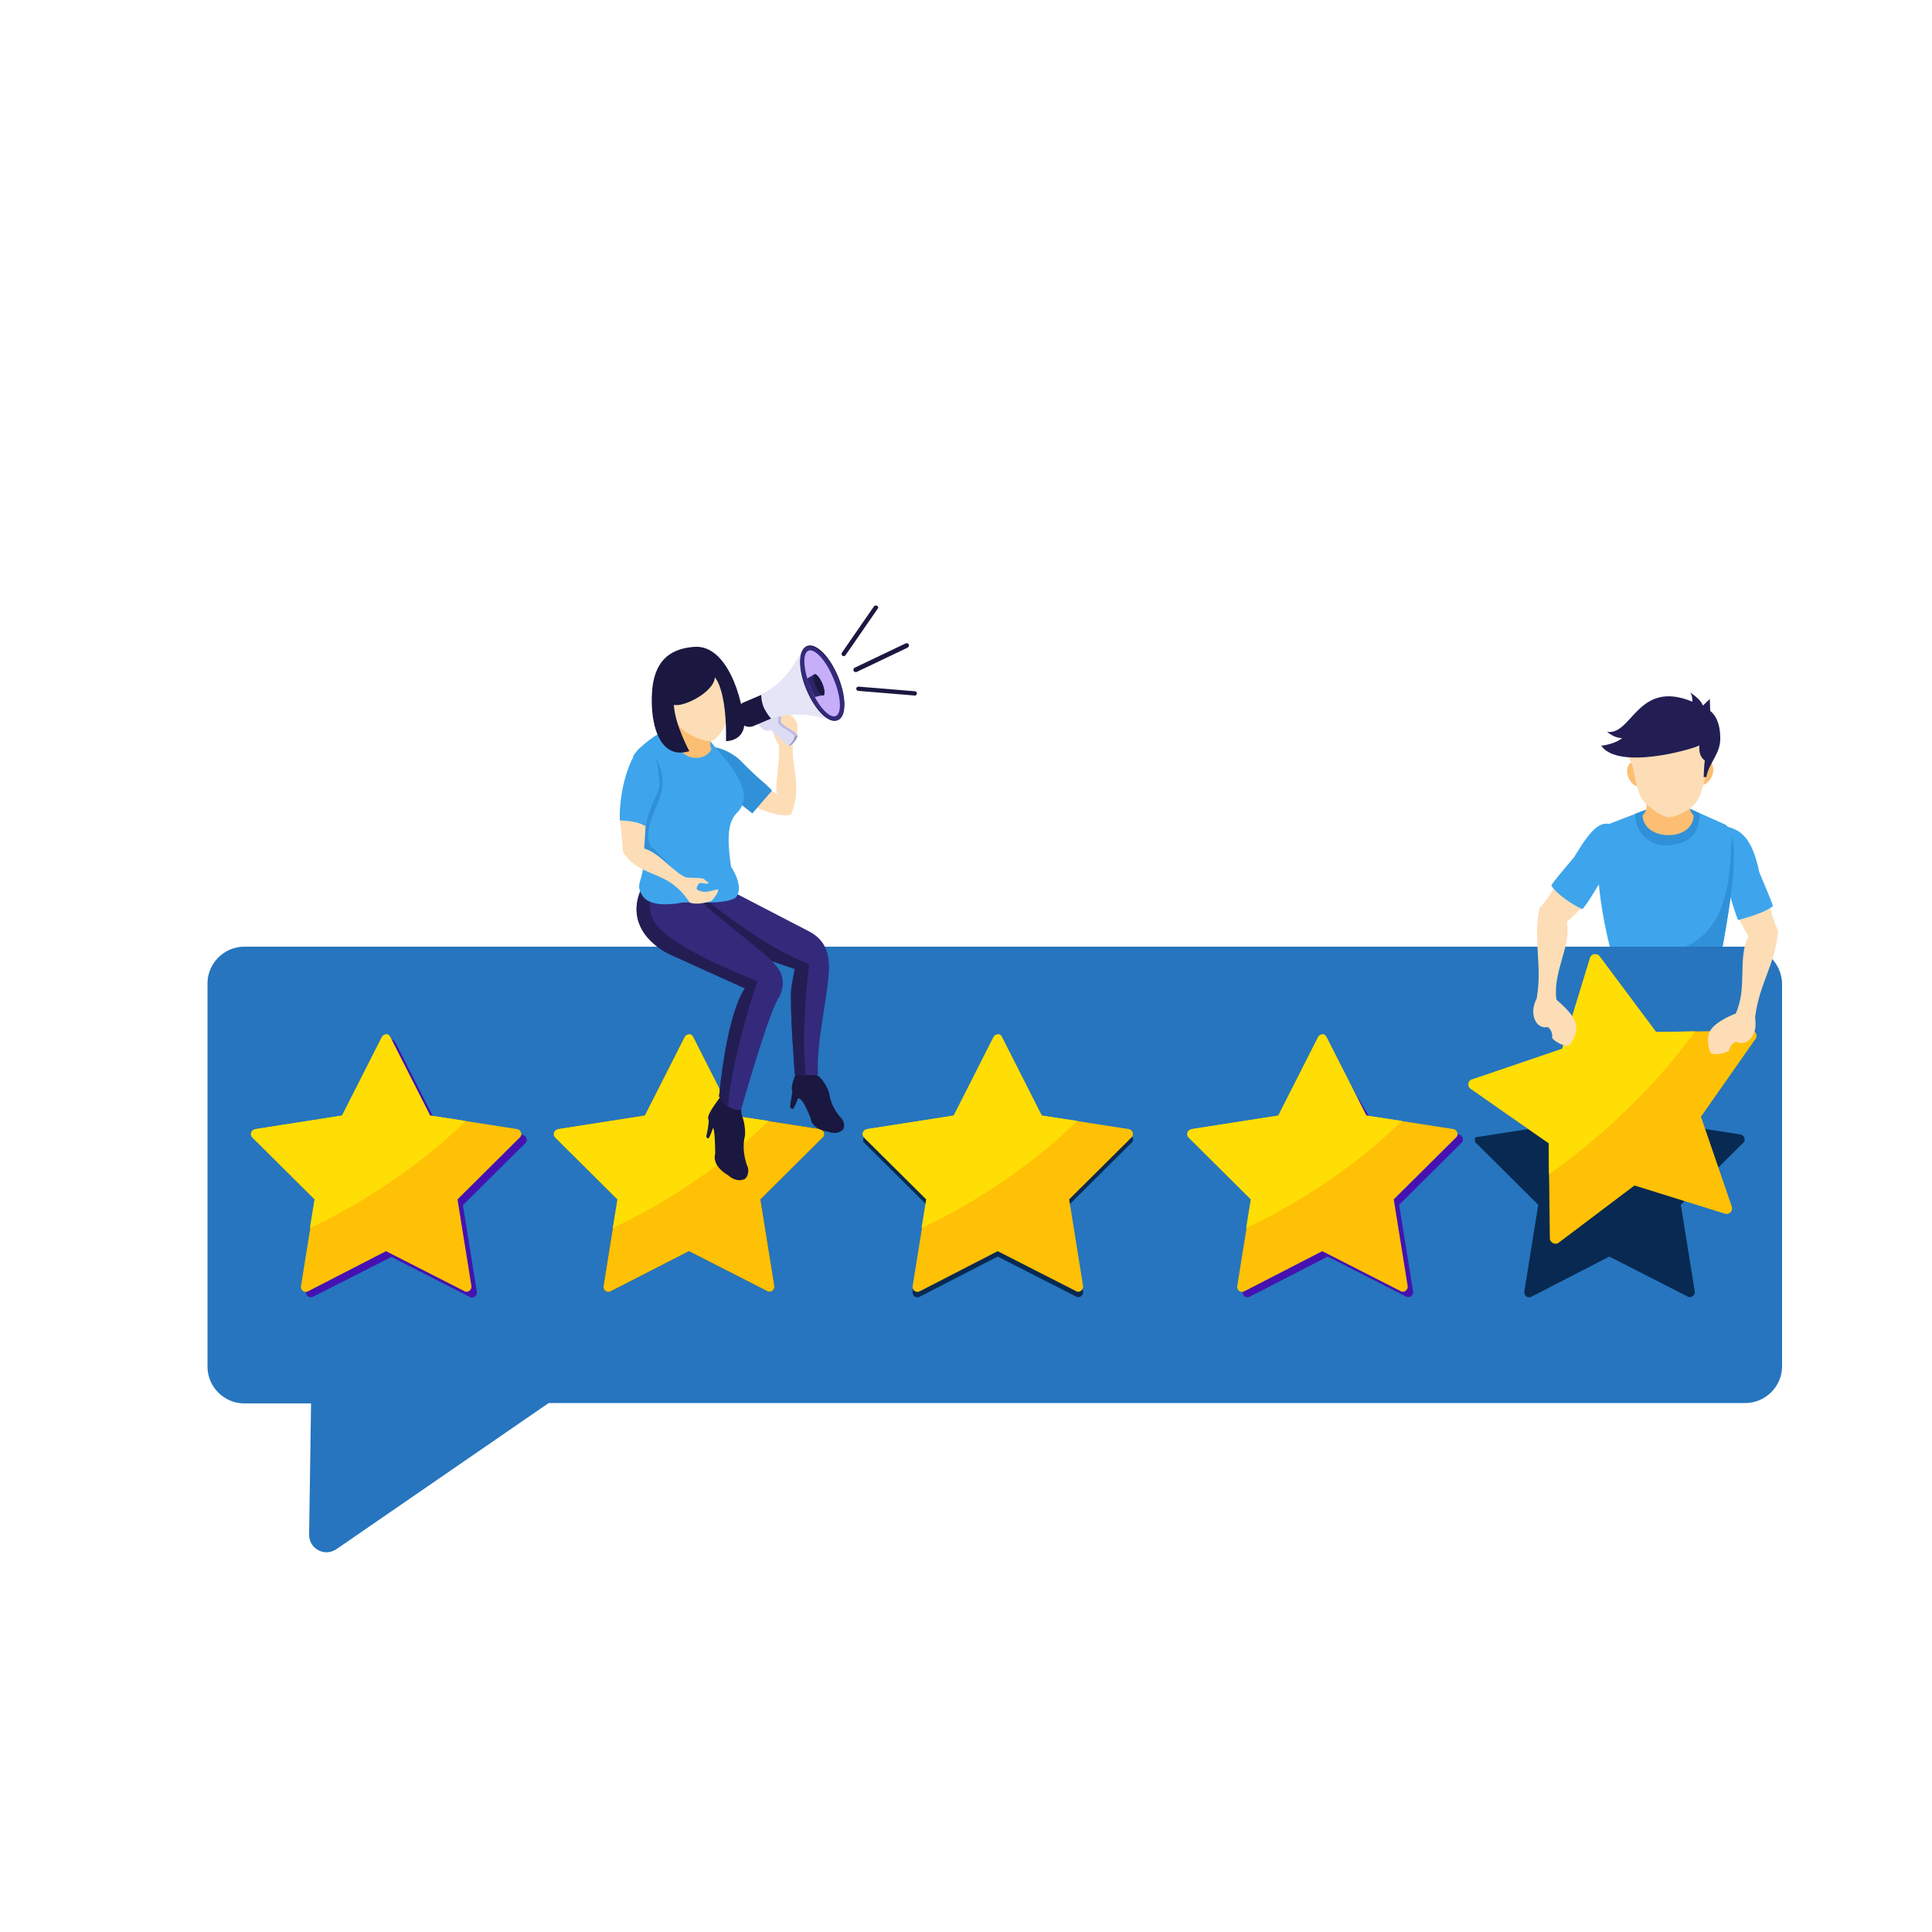 <?xml version="1.0" encoding="utf-8"?>
<!-- Generator: Adobe Illustrator 25.2.0, SVG Export Plug-In . SVG Version: 6.00 Build 0)  -->
<svg version="1.1" id="Layer_1" xmlns="http://www.w3.org/2000/svg" xmlns:xlink="http://www.w3.org/1999/xlink" x="0px" y="0px"
	 viewBox="0 0 500 500" style="enable-background:new 0 0 500 500;" xml:space="preserve">
<style type="text/css">
	.st0{fill-rule:evenodd;clip-rule:evenodd;fill:#2675BE;}
	.st1{fill-rule:evenodd;clip-rule:evenodd;fill:#4512B1;}
	.st2{fill-rule:evenodd;clip-rule:evenodd;fill:#082951;}
	.st3{fill-rule:evenodd;clip-rule:evenodd;fill:#FFC105;}
	.st4{fill-rule:evenodd;clip-rule:evenodd;fill:#FFDE05;}
	.st5{fill-rule:evenodd;clip-rule:evenodd;fill:#1A1840;}
	.st6{fill-rule:evenodd;clip-rule:evenodd;fill:#332A7C;}
	.st7{fill-rule:evenodd;clip-rule:evenodd;fill:#221E54;}
	.st8{fill-rule:evenodd;clip-rule:evenodd;fill:#FDDDB6;}
	.st9{fill-rule:evenodd;clip-rule:evenodd;fill:#3091D8;}
	.st10{fill-rule:evenodd;clip-rule:evenodd;fill:#3EA5EC;}
	.st11{fill-rule:evenodd;clip-rule:evenodd;fill:#FCBE72;}
	.st12{fill-rule:evenodd;clip-rule:evenodd;fill:#BCBBE2;}
	.st13{fill-rule:evenodd;clip-rule:evenodd;fill:#DCDCF4;}
	.st14{fill-rule:evenodd;clip-rule:evenodd;fill:#9592C5;}
	.st15{fill-rule:evenodd;clip-rule:evenodd;fill:#E5E5F7;}
	.st16{fill-rule:evenodd;clip-rule:evenodd;fill:#C7AEF9;}
	.st17{fill-rule:evenodd;clip-rule:evenodd;fill:#2B2468;}
</style>
<g id="BACKGROUND">
</g>
<g id="DESIGNED_BY_FREEPIK">
</g>
<path class="st0" d="M451.6,245H63.2c-5.2,0-9.5,4.3-9.5,9.5v99.2c0,5.2,4.3,9.5,9.5,9.5h17.3l-0.5,34c0,1.7,0.9,3.2,2.4,4
	s3.2,0.7,4.7-0.3l54.9-37.8h309.7c5.2,0,9.5-4.3,9.5-9.5v-99.2C461,249.3,456.8,245,451.6,245z"/>
<path class="st1" d="M102.4,269.9l10.3,20.3l22.5,3.5c0.7,0.1,1.2,0.8,1.1,1.5c0,0.3-0.2,0.5-0.4,0.7l-16.1,16l3.6,22.4
	c0.1,0.7-0.4,1.4-1.1,1.5c-0.3,0-0.6,0-0.8-0.2l-20.2-10.3L81,335.6c-0.6,0.3-1.4,0.1-1.7-0.6c-0.1-0.3-0.2-0.5-0.1-0.8l3.6-22.4
	l-16.1-16c-0.5-0.5-0.5-1.3,0-1.8c0.2-0.2,0.5-0.3,0.8-0.4l22.4-3.5l10.3-20.3c0.3-0.6,1.1-0.9,1.7-0.6
	C102.1,269.4,102.3,269.6,102.4,269.9z"/>
<path class="st2" d="M179.4,268.4l10.3,20.3l22.5,3.5c0.7,0.1,1.2,0.8,1.1,1.5c0,0.3-0.2,0.5-0.4,0.7l-16.1,16l3.6,22.4
	c0.1,0.7-0.4,1.4-1.1,1.5c-0.3,0-0.6,0-0.8-0.2l-20.2-10.3L158,334.2c-0.6,0.3-1.4,0.1-1.7-0.6c-0.1-0.3-0.2-0.5-0.1-0.8l3.6-22.4
	l-16.1-16c-0.5-0.5-0.5-1.3,0-1.8c0.2-0.2,0.5-0.3,0.8-0.4l22.4-3.5l10.3-20.3c0.3-0.6,1.1-0.9,1.7-0.6
	C179.1,267.9,179.2,268.1,179.4,268.4z"/>
<path class="st2" d="M269.6,290.1l22.5,3.5c0.7,0.1,1.2,0.8,1.1,1.5c0,0.3-0.2,0.5-0.4,0.7l-16.1,16l3.6,22.4
	c0.1,0.7-0.4,1.4-1.1,1.5c-0.3,0-0.6,0-0.8-0.2l-20.2-10.3L238,335.6c-0.6,0.3-1.4,0.1-1.7-0.6c-0.1-0.3-0.2-0.5-0.1-0.8l3.6-22.4
	l-16.1-16c0,0,0,0-0.1-0.1l-0.1-0.1l0,0l0,0c0,0,0-0.1-0.1-0.1v-0.1c0,0,0,0,0-0.1c0,0,0,0,0-0.1l0,0l0,0l0,0l0,0c0,0,0,0,0-0.1l0,0
	l0,0l0,0l0,0l0,0l0,0l0,0l0,0l0,0l0,0c0,0,0,0,0-0.1l0,0l0,0l0,0l0,0c0,0,0,0,0-0.1c0,0,0,0,0-0.1c0,0,0,0,0-0.1c0,0,0,0,0-0.1l0,0
	v-0.1l0,0c0.1-0.1,0.1-0.2,0.2-0.2l0,0l0,0l0,0l0,0l0,0l0,0l0,0l0,0l0,0l0,0l0,0l0,0l0,0l0,0l0,0l0,0l0,0l0,0l0,0l0,0l0,0l0,0l0,0
	l0,0l0,0l0,0l0,0l0,0l0,0l0,0l0,0h0.1l0,0l0,0l0,0h0.1l22.4-3.5l10.3-20.3l0.1-0.1c0,0,0,0,0-0.1c0,0,0-0.1,0.1-0.1l0,0l0.1-0.1
	c0,0,0.1-0.1,0.2-0.1c0,0,0,0,0.1,0l0,0l0,0l0,0h0.1l0,0c0,0,0,0,0.1,0l0,0l0,0l0,0l0,0l0,0l0,0l0,0l0,0c0,0,0,0,0.1,0l0,0l0,0l0,0
	c0,0,0,0,0.1,0l0,0l0,0l0,0l0,0l0,0c0,0,0,0,0.1,0l0,0l0,0c0,0,0,0,0.1,0l0,0l0,0l0,0l0,0l0,0l0,0l0,0l0,0l0,0l0,0l0,0l0,0l0,0
	c0,0,0,0,0.1,0l0,0l0,0l0,0l0,0l0,0l0,0l0,0l0,0l0,0c0,0,0,0.1,0.1,0.1l0,0c0.1,0.1,0.1,0.1,0.1,0.2L269.6,290.1z"/>
<path class="st1" d="M355,290.1l22.5,3.5c0.7,0.1,1.2,0.8,1.1,1.5c0,0.3-0.2,0.5-0.4,0.7l-16.1,16l3.6,22.4c0.1,0.7-0.4,1.4-1.1,1.5
	c-0.3,0-0.6,0-0.8-0.2l-20.2-10.3l-20.2,10.4c-0.6,0.3-1.4,0.1-1.7-0.6c-0.1-0.3-0.2-0.5-0.1-0.8l3.6-22.4l-16.1-16c0,0,0,0-0.1-0.1
	l-0.1-0.1l0,0l0,0c0,0,0-0.1-0.1-0.1v-0.1c0,0,0,0,0-0.1c0,0,0,0,0-0.1l0,0l0,0l0,0l0,0c0,0,0,0,0-0.1l0,0l0,0l0,0l0,0l0,0l0,0l0,0
	l0,0l0,0l0,0c0,0,0,0,0-0.1l0,0l0,0l0,0l0,0c0,0,0,0,0-0.1c0,0,0,0,0-0.1c0,0,0,0,0-0.1c0,0,0,0,0-0.1l0,0v-0.1l0,0
	c0.1-0.1,0.1-0.2,0.2-0.2l0,0l0,0l0,0l0,0l0,0l0,0l0,0l0,0l0,0l0,0l0,0l0,0l0,0l0,0l0,0l0,0l0,0l0,0l0,0l0,0l0,0l0,0l0,0l0,0l0,0
	l0,0l0,0l0,0l0,0l0,0l0,0h0.1l0,0l0,0l0,0h0.1l22.4-3.5l10.3-20.3l0.1-0.1c0,0,0,0,0-0.1c0,0,0-0.1,0.1-0.1l0,0l0.1-0.1
	c0,0,0.1-0.1,0.2-0.1c0,0,0,0,0.1,0l0,0l0,0l0,0h0.1l0,0c0,0,0,0,0.1,0l0,0l0,0l0,0l0,0l0,0l0,0l0,0l0,0c0,0,0,0,0.1,0l0,0l0,0l0,0
	c0,0,0,0,0.1,0l0,0l0,0l0,0l0,0l0,0c0,0,0,0,0.1,0l0,0l0,0c0,0,0,0,0.1,0l0,0l0,0l0,0l0,0l0,0l0,0l0,0l0,0l0,0l0,0l0,0l0,0l0,0l0,0
	l0,0l0,0l0,0l0,0l0,0l0,0l0,0l0,0l0,0c0,0,0,0.1,0.1,0.1l0,0c0.1,0.1,0.1,0.1,0.1,0.2L355,290.1z"/>
<path class="st2" d="M427.9,290.1l22.5,3.5c0.7,0.1,1.2,0.8,1.1,1.5c0,0.3-0.2,0.5-0.4,0.7l-16.1,16l3.6,22.4
	c0.1,0.7-0.4,1.4-1.1,1.5c-0.3,0-0.6,0-0.8-0.2l-20.2-10.3l-20.2,10.4c-0.6,0.3-1.4,0.1-1.7-0.6c-0.1-0.3-0.2-0.5-0.1-0.8l3.6-22.4
	l-16.1-16c0,0,0,0-0.1-0.1l-0.1-0.1l0,0l0,0c0,0,0-0.1-0.1-0.1v-0.1c0,0,0,0,0-0.1c0,0,0,0,0-0.1l0,0l0,0l0,0l0,0c0,0,0,0,0-0.1l0,0
	l0,0l0,0l0,0l0,0l0,0l0,0l0,0l0,0l0,0c0,0,0,0,0-0.1l0,0l0,0l0,0l0,0c0,0,0,0,0-0.1c0,0,0,0,0-0.1c0,0,0,0,0-0.1c0,0,0,0,0-0.1l0,0
	v-0.1l0,0c0.1-0.1,0.1-0.2,0.2-0.2l0,0l0,0l0,0l0,0l0,0l0,0l0,0l0,0l0,0l0,0l0,0l0,0l0,0l0,0l0,0l0,0l0,0l0,0l0,0l0,0l0,0l0,0l0,0
	l0,0l0,0l0,0l0,0l0,0l0,0l0,0l0,0h0.1l0,0l0,0l0,0h0.1l22.4-3.5l10.3-20.3l0.1-0.1c0,0,0,0,0-0.1c0,0,0-0.1,0.1-0.1l0,0l0.1-0.1
	c0,0,0.1-0.1,0.2-0.1c0,0,0,0,0.1,0l0,0l0,0l0,0h0.1l0,0c0,0,0,0,0.1,0l0,0l0,0l0,0l0,0l0,0l0,0l0,0l0,0c0,0,0,0,0.1,0l0,0l0,0l0,0
	c0,0,0,0,0.1,0l0,0l0,0l0,0l0,0l0,0c0,0,0,0,0.1,0l0,0l0,0c0,0,0,0,0.1,0l0,0l0,0l0,0l0,0l0,0l0,0l0,0l0,0l0,0l0,0l0,0l0,0l0,0
	c0,0,0,0,0.1,0l0,0l0,0l0,0l0,0l0,0l0,0l0,0l0,0l0,0c0,0,0,0.1,0.1,0.1l0,0c0.1,0.1,0.1,0.1,0.1,0.2L427.9,290.1z"/>
<g>
	<path class="st3" d="M343.3,268.4l10.3,20.3l22.5,3.5c0.7,0.1,1.2,0.8,1.1,1.5c0,0.3-0.2,0.5-0.4,0.7l-16.1,16l3.6,22.4
		c0.1,0.7-0.4,1.4-1.1,1.5c-0.3,0-0.6,0-0.8-0.2l-20.2-10.3L322,334.2c-0.6,0.3-1.4,0.1-1.7-0.6c-0.1-0.3-0.2-0.5-0.1-0.8l3.6-22.4
		l-16.1-16c-0.5-0.5-0.5-1.3,0-1.8c0.2-0.2,0.5-0.3,0.8-0.4l22.4-3.5l10.3-20.3c0.3-0.6,1.1-0.9,1.7-0.6
		C342.9,267.9,343.1,268.1,343.3,268.4z"/>
	<path class="st4" d="M343.3,268.4l10.3,20.3l9.2,1.4c-6.4,6.3-14.1,12.4-22.8,18c-5.8,3.7-11.7,7-17.5,9.7l1.2-7.4l-16.1-16
		c-0.5-0.5-0.5-1.3,0-1.8c0.2-0.2,0.5-0.3,0.8-0.4l22.4-3.5l10.3-20.3c0.3-0.6,1.1-0.9,1.7-0.6C342.9,267.9,343.1,268.1,343.3,268.4
		z"/>
</g>
<g>
	<path class="st3" d="M101,268.4l10.3,20.3l22.5,3.5c0.7,0.1,1.2,0.8,1.1,1.5c0,0.3-0.2,0.5-0.4,0.7l-16.1,16l3.6,22.4
		c0.1,0.7-0.4,1.4-1.1,1.5c-0.3,0-0.6,0-0.8-0.2l-20.2-10.3l-20.2,10.4c-0.6,0.3-1.4,0.1-1.7-0.6c-0.1-0.3-0.2-0.5-0.1-0.8l3.6-22.4
		l-16.1-16c-0.5-0.5-0.5-1.3,0-1.8c0.2-0.2,0.5-0.3,0.8-0.4l22.4-3.5l10.3-20.3c0.3-0.6,1.1-0.9,1.7-0.6
		C100.6,267.9,100.8,268.1,101,268.4z"/>
	<path class="st4" d="M101,268.4l10.3,20.3l9.2,1.4c-6.4,6.3-14.1,12.4-22.8,18c-5.8,3.7-11.7,7-17.5,9.7l1.2-7.4l-16.1-16
		c-0.5-0.5-0.5-1.3,0-1.8c0.2-0.2,0.5-0.3,0.8-0.4l22.4-3.5l10.3-20.3c0.3-0.6,1.1-0.9,1.7-0.6C100.6,267.9,100.8,268.1,101,268.4z"
		/>
</g>
<g>
	<path class="st3" d="M179.4,268.4l10.3,20.3l22.5,3.5c0.7,0.1,1.2,0.8,1.1,1.5c0,0.3-0.2,0.5-0.4,0.7l-16.1,16l3.6,22.4
		c0.1,0.7-0.4,1.4-1.1,1.5c-0.3,0-0.6,0-0.8-0.2l-20.2-10.3L158,334.2c-0.6,0.3-1.4,0.1-1.7-0.6c-0.1-0.3-0.2-0.5-0.1-0.8l3.6-22.4
		l-16.1-16c-0.5-0.5-0.5-1.3,0-1.8c0.2-0.2,0.5-0.3,0.8-0.4l22.4-3.5l10.3-20.3c0.3-0.6,1.1-0.9,1.7-0.6
		C179.1,267.9,179.2,268.1,179.4,268.4z"/>
	<path class="st4" d="M179.4,268.4l10.3,20.3l9.2,1.4c-6.4,6.3-14.1,12.4-22.8,18c-5.8,3.7-11.7,7-17.5,9.7l1.2-7.4l-16.1-16
		c-0.5-0.5-0.5-1.3,0-1.8c0.2-0.2,0.5-0.3,0.8-0.4l22.4-3.5l10.3-20.3c0.3-0.6,1.1-0.9,1.7-0.6C179.1,267.9,179.2,268.1,179.4,268.4
		z"/>
</g>
<g>
	<path class="st3" d="M259.3,268.4l10.3,20.3l22.5,3.5c0.7,0.1,1.2,0.8,1.1,1.5c0,0.3-0.2,0.5-0.4,0.7l-16.1,16l3.6,22.4
		c0.1,0.7-0.4,1.4-1.1,1.5c-0.3,0-0.6,0-0.8-0.2l-20.2-10.3L238,334.2c-0.6,0.3-1.4,0.1-1.7-0.6c-0.1-0.3-0.2-0.5-0.1-0.8l3.6-22.4
		l-16.1-16c-0.5-0.5-0.5-1.3,0-1.8c0.2-0.2,0.5-0.3,0.8-0.4l22.4-3.5l10.3-20.3c0.3-0.6,1.1-0.9,1.7-0.6
		C259,267.9,259.2,268.1,259.3,268.4z"/>
	<path class="st4" d="M259.3,268.4l10.3,20.3l9.2,1.4c-6.4,6.3-14.1,12.4-22.8,18c-5.8,3.7-11.7,7-17.5,9.7l1.2-7.4l-16.1-16
		c-0.5-0.5-0.5-1.3,0-1.8c0.2-0.2,0.5-0.3,0.8-0.4l22.4-3.5l10.3-20.3c0.3-0.6,1.1-0.9,1.7-0.6C259,267.9,259.2,268.1,259.3,268.4z"
		/>
</g>
<g>
	<path class="st5" d="M206.1,277.4c0,0-1.6,3.8-1.1,4.9c0.2,0.5-0.5,2.9-0.5,4.1c0,0.5,0.5,0.5,0.6,0.6c0.3,0.3,1.4-2.7,1.4-2.7
		s0.9-1,3.3,5.1c0,0,0,2.8,4.6,3.5c0,0,2.2,1,3.8-0.6c0,0,0.7-1-0.2-2.6c0,0-2.9-2.8-3.4-6.7c0,0-0.5-2.2-2.5-4.3
		c0,0-1.5-1.2-2.1-0.8C209.3,278.2,206.1,277.4,206.1,277.4z"/>
	<path class="st5" d="M186.5,283.8c0,0-3,3.8-3.2,5.2c-0.1,0.3,0,0.7,0.1,1c0.1,0.4-0.3,2.8-0.6,4c-0.1,0.5,0.3,0.4,0.4,0.6
		c0.3,0.4,1.3-2.6,1.3-2.6s0.5-0.8,0.6,6.6c0,0-1.2,2.9,3.4,5.6c0,0,2,2,4.3,0.9c0,0,1.1-0.8,0.8-2.8c0,0-1.9-4.1-0.8-8.4
		c0,0,0.3-2.5-0.9-5.6c0,0-0.1-2.2-0.7-2.7C189.7,284.1,187.4,285.6,186.5,283.8z"/>
	<path class="st6" d="M190.6,231.3l18.7,9.7c4.3,2.2,5.5,5.8,5.2,10.8c-0.6,7.9-3.3,18.5-2.8,26.3c0,0-2.5,0.5-6-0.2
		c0,0-1.4-17.5-0.9-22.3c0,0,0.7-4.2,0.9-4.9l-19.5-6.7l-6.6-13.2L190.6,231.3z"/>
	<path class="st7" d="M208.6,278.4c-0.8,0-1.8-0.1-2.9-0.4c0,0-1.4-17.5-0.9-22.3c0,0,0.7-4.2,0.9-4.9l-19.5-6.7l-6.6-13.2h0.7
		c9.4,7.7,20.1,15.2,29.1,18.6C209.5,249.5,207.1,266.9,208.6,278.4z"/>
	<path class="st6" d="M172.7,246.7l20.1,9.1c0,0-4.4,5-6.7,27.9c0.4,1.1,2.7,3.9,5.7,3.5c0,0,7.3-26,10-29.4
		c2.4-5.6-1.1-8.3-4.6-11.4l-14.7-12l-0.7-3.4l-13.1-5.1C163.5,231.7,162.1,240.7,172.7,246.7z"/>
	<path class="st7" d="M172.7,246.7l20.1,9.1c0,0-4.4,5-6.7,27.9c0.2,0.6,1.1,1.8,2.3,2.6c1-12.7,7.3-31.4,7.6-32.4
		c-4.2-1.6-19-7.6-25-13.3c-4.3-4.1-3.3-9.5-0.3-13.9l-1.9-0.7C163.5,231.7,162.1,240.7,172.7,246.7z"/>
	<path class="st8" d="M201.6,193c-0.9-1.8-2-3.2-1.3-5.1c-1-0.8-0.1-2.3,0.5-3.1c0.3-0.4,2.6-1.2,4.3,0.7c1.2,1.2,2.2,2.6,0.1,7.1
		c-0.4,6.4,2.5,11.3-0.5,18.2c-4.8,1.3-14.1-4.6-16.1-5c-7.5-2-6.8-6.6-4-9.4c0.8-0.7,11,5.9,16.4,9.1
		C200.6,202.5,201.7,199.2,201.6,193z"/>
	<path class="st9" d="M180.1,194.1c4-2.4,9.6,0.7,11.7,2.9c5.3,5.4,5.6,5,8,7.6l-5.1,5.9l-12.3-9.7L180.1,194.1z"/>
	<path class="st10" d="M182.9,190.4c1.7,3.5,14.3,13.7,7.7,20.1c-2.7,2.7-2.2,8.4-1.4,13.8c0,0,3.7,5.4,1.1,8.1
		c-3.3,1.8-10.4,0.9-13.9,1.2c0,0-7.6,1.7-10-1.6c-2.1-3-0.3-3.6,0.1-7.9c1.2-10.7-2.7-22.5-2.6-28.5c1.2-2.1,6.8-6.5,8-6.1
		L182.9,190.4z"/>
	<path class="st9" d="M168.4,219c0,0,5.9,5.2,8.5,9.5l3.6,3.3l-8.9-7.5l-7.5-7.3l-2.3-9.8l4.2-7.2l2.3-5.7
		C176.9,204.9,165,211.3,168.4,219z"/>
	<path class="st8" d="M178.5,233.6c1.2,0.4,2.9,0.4,5.5-0.4c0.6-0.2,2.8-3.5,1.4-3c-0.5,0.2-2.5,0.7-3.2,0.6
		c-0.6-0.1-1.6-0.2-1.9-0.8c-0.1-0.2,0.4-1.5,1-1.5c0.2,0,1,0.1,1.3,0.2c0.2,0.1,1-0.2,0.8-0.3c-0.4-0.3-1-0.6-1.2-0.9
		c-0.3-0.4-4.2-0.3-4.6-0.4c-3.3-1.3-6.9-6.4-10.9-7.5c0.2-2.1,0.2-4.1,0.5-6.9l-6.8-0.7c0.2,2.2,0.7,5.1,0.8,8.4
		c3.6,5.9,9.8,5.2,14.3,9.6C176.4,230.7,177.9,232.6,178.5,233.6z"/>
	<path class="st10" d="M167.2,213.9c0.3-4.6,3.5-8.6,3.5-11c-1.5-21-10.7-4.7-10.3,9.4C163.7,212.5,165.4,212.8,167.2,213.9z"/>
	<path class="st11" d="M185.1,189.8c0,0-2,1.8-1,4.1c0,0-1.2,2.9-5.2,2.1c-2.1-0.5-7.2-4.7-6.6-7.5c0,0,0.9,0.1,1.2-0.5
		c0,0,1.3-3,0.9-6.6L185.1,189.8z"/>
	<path class="st8" d="M187.8,180.1c0,0,0.4,4,0.1,6.1c0.2,1.6-2.3,5.1-3.6,5.5c-0.7,0.2-2.8,0.3-7.2-2.5c0,0-1.8-1.5-2.7-3
		c0,0-4.9-7.1-3.7-9.9c0,0,1.9-6.6,7.8-6.7c0,0,6.8-1.2,8,2.1C188.9,174.9,188.1,177.5,187.8,180.1z"/>
	<path class="st5" d="M178.4,194.4c0,0-3.8-7-4-12c2.5,0.7,10.4-3.3,10.6-7.1c0,0,3.1,2.9,2.9,16.5c0,0,4.1,0.1,4.7-3.9
		c-0.3-7-4.4-21.1-12.9-20.5c-7.2,0.5-10,4.5-10.8,10.1C167.9,185.7,170,197,178.4,194.4z"/>
	<path class="st5" d="M227,156.8L227,156.8c-0.3-0.2-0.6-0.1-0.8,0.1l-8.3,12c-0.2,0.3-0.1,0.6,0.1,0.8l0,0c0.3,0.2,0.6,0.1,0.8-0.1
		l8.3-12C227.4,157.3,227.3,157,227,156.8z"/>
	<path class="st5" d="M235.2,166.8L235.2,166.8c-0.1-0.3-0.5-0.4-0.8-0.3l-13.2,6.3c-0.3,0.1-0.4,0.5-0.3,0.8l0,0
		c0.1,0.3,0.5,0.4,0.8,0.3l13.2-6.3C235.2,167.4,235.3,167.1,235.2,166.8z"/>
	<path class="st5" d="M237.3,179.5L237.3,179.5c0-0.3-0.2-0.6-0.5-0.6l-14.6-1.2c-0.3,0-0.6,0.2-0.6,0.5l0,0c0,0.3,0.2,0.6,0.5,0.6
		l14.6,1.2C237,180.1,237.2,179.8,237.3,179.5z"/>
	<g>
		<path class="st12" d="M196.8,187c0.5,0.7,1.1,1.3,2,1.8c0.5,0.1,1-0.1,1.4-0.2c1.5,1.4,3,2.8,4.5,4.2c0.9-0.7,1.5-1.5,1.7-2.5
			c-0.7-1.2-3.2-2-4.3-3.4c0-0.8,0-1.5,0.1-2.3c-0.5-0.2-1.2-0.2-2,0C200.2,185.3,198.9,186.1,196.8,187z"/>
		<path class="st13" d="M196.1,187.3c0.5,0.7,1.1,1.3,2,1.8c0.5,0.1,1-0.1,1.4-0.2c1.5,1.4,3,2.8,4.5,4.2c0.9-0.7,1.5-1.5,1.7-2.5
			c-0.7-1.2-3.2-2-4.3-3.4c0-0.8,0-1.5,0.1-2.3c-0.5-0.2-1.2-0.2-2,0C199.5,185.6,198.1,186.4,196.1,187.3z"/>
		<path class="st14" d="M206.4,190.3l-0.7,0.3c-0.1,1-1.1,2-1.7,2.5l0.7-0.3C205.2,192.4,206.2,191.4,206.4,190.3z"/>
		<path class="st5" d="M192.4,181.8l6.1-2.6l2.6,6.1l-6.1,2.6c-1.4,0.6-3.1-0.1-3.7-1.5l-0.4-0.9C190.3,184.1,191,182.4,192.4,181.8
			z"/>
		<path class="st15" d="M199.6,186c6.5-2,10.5-0.9,15.9,0.4l-7.7-18.3c-2.8,4.8-4.8,8.4-10.8,11.7l0,0c0,1,0.2,2.2,0.7,3.4
			C198.3,184.3,198.9,185.3,199.6,186L199.6,186z"/>
		<path class="st5" d="M208.8,167.2c2.3-1,5.9,2.6,8.1,7.9c2.2,5.3,2.2,10.4-0.1,11.3c-2.3,1-5.9-2.6-8.1-7.9
			C206.5,173.3,206.5,168.2,208.8,167.2z"/>
		<path class="st6" d="M208.8,167.4c2.2-0.9,5.8,2.6,8,7.8s2.2,10.2,0,11.1c-2.2,0.9-5.8-2.6-8-7.8S206.6,168.3,208.8,167.4z"/>
		<path class="st16" d="M209.2,168.4c1.6-0.7,4.6,2.5,6.5,7.2c2,4.7,2.2,9,0.6,9.7c-1.6,0.7-4.6-2.5-6.5-7.2
			C207.9,173.4,207.6,169.1,209.2,168.4z"/>
		<path class="st17" d="M210.7,174.5C210.8,174.5,210.7,174.5,210.7,174.5L210.7,174.5L210.7,174.5c0.6-0.2,1.4,0.8,2.1,2.3
			c0.6,1.5,0.8,2.8,0.2,3.1l0,0l0,0l0,0c0,0-0.1,0-0.2,0l-1.9,0.5c-0.4-0.7-0.8-1.5-1.1-2.3c-0.4-0.9-0.7-1.7-0.9-2.5l1.7-1
			C210.6,174.5,210.7,174.5,210.7,174.5z"/>
		<path class="st5" d="M210.8,174.5c0.5-0.2,1.3,0.9,2,2.4c0.6,1.5,0.8,2.9,0.3,3.1c-0.5,0.2-1.3-0.9-2-2.4
			C210.5,176,210.3,174.7,210.8,174.5z"/>
	</g>
</g>
<g>
	<path class="st3" d="M413.9,247.4l14.7,19.7l24.6-0.4c0.8,0,1.4,0.6,1.4,1.4c0,0.3-0.1,0.6-0.3,0.8L440.2,289l8,23.3
		c0.2,0.7-0.1,1.5-0.9,1.8c-0.3,0.1-0.6,0.1-0.9,0l-23.4-7.3l-19.6,14.8c-0.6,0.5-1.5,0.3-2-0.3c-0.2-0.2-0.3-0.5-0.3-0.8l-0.3-24.6
		l-20.2-14.1c-0.6-0.4-0.8-1.3-0.3-1.9c0.2-0.3,0.5-0.5,0.8-0.5l23.2-7.9l7.2-23.5c0.2-0.7,1-1.2,1.7-0.9
		C413.5,247,413.7,247.2,413.9,247.4z"/>
	<path class="st4" d="M413.9,247.4l14.7,19.7l10.1-0.2c-5.7,7.9-12.8,15.9-21,23.4c-5.5,5.1-11.2,9.6-16.8,13.6l-0.1-8.1l-20.2-14.1
		c-0.6-0.4-0.8-1.3-0.3-1.9c0.2-0.3,0.5-0.5,0.8-0.5l23.2-7.9l7.2-23.5c0.2-0.7,1-1.2,1.7-0.9C413.5,247,413.7,247.2,413.9,247.4z"
		/>
</g>
<g>
	<path class="st8" d="M454.2,263.4c0.1,0.6,0.7,4-1.7,5.9c-1,0.8-2.3,0.7-2.9,0.4c-0.7-0.4-2,1.2-2.1,2.1c-0.1,0.6-4.6,1.8-5,0.3
		c-0.3-1-1-3.7,0.2-5.5c1.6-2.5,6.5-4.3,6.5-4.3c3.1-6.7,0.4-14.4,3.3-20c-1.4-2.3-2.8-4.9-4-7.9l7.5-5c1.7,2.8,2.5,8.3,4.2,11.5
		C459.4,249.8,455.3,254.4,454.2,263.4z"/>
	<path class="st10" d="M446.3,213.8c4.1,0.8,7.1,2.8,9,11.9c0.1,0.4,3.7,8.6,3.5,8.8c-1.4,1.3-5.8,2.8-9,3.6
		c-1.1-2.7-2.1-6.7-3.3-9.9C445.4,227.3,444,214.6,446.3,213.8z"/>
	<path class="st10" d="M416,213.4c-3.4,1.6-3.5,14.9,0.6,31.6h29.2c2.9-16,4.6-29.2,0.7-31.6l-9.4-4.2c-2-0.8-4.3-1.2-5.1-1
		c-0.8-0.2-3,0.2-5.1,1L416,213.4z"/>
	<path class="st9" d="M436.2,245h9.6c2.3-12.7,3.8-23.6,2.4-28.8C447.6,225,448.1,239.6,436.2,245z"/>
	<path class="st9" d="M439.9,210.5l-2.8-1.3c-2-0.8-4.3-1.2-5.1-1c-0.8-0.2-3,0.2-5.1,1l-3.7,1.4c-0.1,5,3.9,8.5,8.4,8.2
		C437.6,218.3,439.7,215.7,439.9,210.5z"/>
	<path class="st8" d="M397.7,258.4c-0.3,0.5-1.8,3.6-0.1,6.2c0.7,1.1,2,1.4,2.7,1.2c0.8-0.1,1.6,1.7,1.4,2.7
		c-0.1,0.6,3.8,3.1,4.7,1.7c0.6-0.9,2-3.2,1.4-5.4c-0.8-2.8-5-6-5-6.1c-1-7.3,3.9-13.8,2.7-20.1c2-1.8,4.1-3.8,6.1-6.4l-6-7.1
		c-2.4,2.2-4.5,7.4-7.2,9.9C396.7,243.9,399.2,249.4,397.7,258.4z"/>
	<path class="st10" d="M416.5,213.2c-2.5-0.3-4.5,0.9-9.1,8.6c-0.2,0.3-6.1,7.1-5.9,7.4c1.2,2,5,4.7,8,6.1c1.8-2,3.5-5.4,5.1-7.6
		C415.8,227.3,417.1,215.1,416.5,213.2z"/>
	<path class="st11" d="M425.7,206.5c0,0,1.3,2.7-0.6,4.5c0.2,6.8,13.2,6.9,13.2,0c-1.9-1.8-0.6-4.5-0.6-4.5l-5.8-1.8v-0.1h-0.1h-0.1
		v0.1L425.7,206.5z"/>
	<path class="st11" d="M422.3,197.3c1.2-0.5,2.8,0.4,3.6,2.1c0.8,1.7,0.4,3.5-0.8,4.1c-1.2,0.5-2.8-0.4-3.6-2.1
		C420.7,199.7,421.1,197.8,422.3,197.3z"/>
	<path class="st11" d="M442.2,196.9c-1.2-0.5-2.8,0.4-3.6,2.1c-0.8,1.7-0.4,3.5,0.8,4.1c1.2,0.5,2.8-0.4,3.6-2.1
		C443.8,199.3,443.4,197.5,442.2,196.9z"/>
	<path class="st8" d="M422.5,198.1c0,0,0.9,5.8,2.2,8.3c0.7,1.7,5.6,5.3,7.4,5.1c2.4-0.2,6.6-2.6,7.6-5.1c1.3-2.6,2.2-8.3,2.2-8.3
		c1.5-3.1,1.6-4.4,0.7-9c0-4.7-7.8-5.5-7.8-5.5c-2-0.6-3.3-0.6-5.3,0c0,0-7.6,0.9-7.7,5.5C420.3,193.9,421,195,422.5,198.1z"/>
	<path class="st7" d="M414.4,193c0,0,3.6-0.4,5.4-2c0,0-1.7,0.2-3.9-1.6c6.5,1,7.9-13.7,22.1-7.8c0-0.7-0.1-1.8-0.6-2.4
		c1.5,1,2.9,2.2,3.3,3.4l1.8-1.7l0.1,3.1c0,0,2.5,1.5,2.6,6.7c0.2,4.4-2.9,6.5-3.6,10.4h-0.7c0.1-1.4,0.1-3,0.3-4.3
		c0,0-1.7-0.9-1.4-3.9C438.1,193.9,418.9,199.4,414.4,193z"/>
</g>
</svg>
